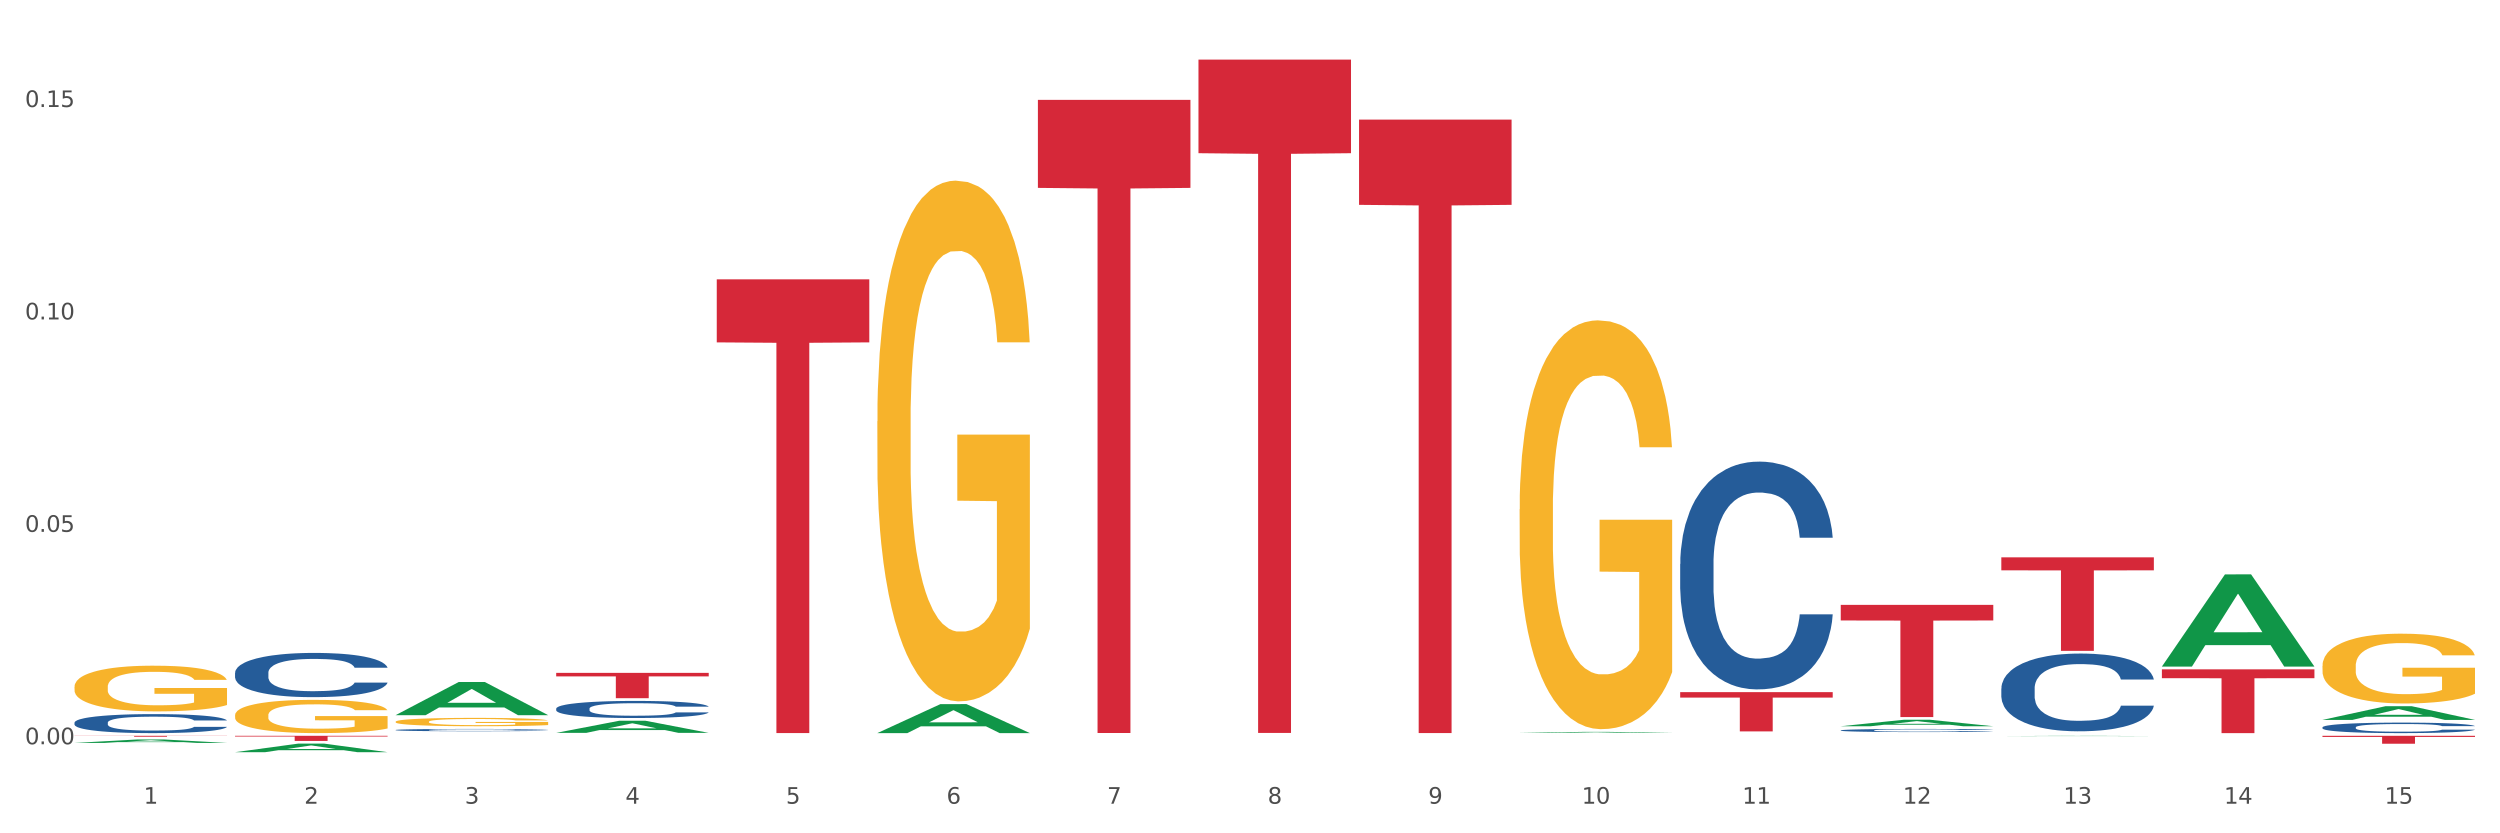 <?xml version="1.0" encoding="utf-8" standalone="no"?>
<!DOCTYPE svg PUBLIC "-//W3C//DTD SVG 1.1//EN"
  "http://www.w3.org/Graphics/SVG/1.1/DTD/svg11.dtd">
<svg xmlns:xlink="http://www.w3.org/1999/xlink" width="1080pt" height="360pt" viewBox="0 0 1080 360" xmlns="http://www.w3.org/2000/svg" version="1.1">
 <rect x="0" y="0" width="1080" height="360" fill="#333333" stroke="none"/>
 <defs>
  <style type="text/css">*{stroke-linejoin: round; stroke-linecap: butt}</style>
 </defs>
 <g id="figure_1">
  <g id="patch_1">
   <path d="M 0 360 
L 1080 360 
L 1080 0 
L 0 0 
z
" style="fill: #ffffff; stroke: #ffffff; stroke-linejoin: miter"/>
  </g>
  <g id="axes_1">
   <g id="matplotlib.axis_1">
    <g id="xtick_1">
     <g id="text_1">
      <!-- 1 -->
      <g style="fill: #4d4d4d" transform="translate(62.07 347.204) scale(0.096 -0.096)">
       <defs>
        <path id="DejaVuSans-31" d="M 794 531 
L 1825 531 
L 1825 4091 
L 703 3866 
L 703 4441 
L 1819 4666 
L 2450 4666 
L 2450 531 
L 3481 531 
L 3481 0 
L 794 0 
L 794 531 
z
" transform="scale(0.016)"/>
       </defs>
       <use xlink:href="#DejaVuSans-31"/>
      </g>
     </g>
    </g>
    <g id="xtick_2">
     <g id="text_2">
      <!-- 2 -->
      <g style="fill: #4d4d4d" transform="translate(131.436 347.204) scale(0.096 -0.096)">
       <defs>
        <path id="DejaVuSans-32" d="M 1228 531 
L 3431 531 
L 3431 0 
L 469 0 
L 469 531 
Q 828 903 1448 1529 
Q 2069 2156 2228 2338 
Q 2531 2678 2651 2914 
Q 2772 3150 2772 3378 
Q 2772 3750 2511 3984 
Q 2250 4219 1831 4219 
Q 1534 4219 1204 4116 
Q 875 4013 500 3803 
L 500 4441 
Q 881 4594 1212 4672 
Q 1544 4750 1819 4750 
Q 2544 4750 2975 4387 
Q 3406 4025 3406 3419 
Q 3406 3131 3298 2873 
Q 3191 2616 2906 2266 
Q 2828 2175 2409 1742 
Q 1991 1309 1228 531 
z
" transform="scale(0.016)"/>
       </defs>
       <use xlink:href="#DejaVuSans-32"/>
      </g>
     </g>
    </g>
    <g id="xtick_3">
     <g id="text_3">
      <!-- 3 -->
      <g style="fill: #4d4d4d" transform="translate(200.802 347.204) scale(0.096 -0.096)">
       <defs>
        <path id="DejaVuSans-33" d="M 2597 2516 
Q 3050 2419 3304 2112 
Q 3559 1806 3559 1356 
Q 3559 666 3084 287 
Q 2609 -91 1734 -91 
Q 1441 -91 1130 -33 
Q 819 25 488 141 
L 488 750 
Q 750 597 1062 519 
Q 1375 441 1716 441 
Q 2309 441 2620 675 
Q 2931 909 2931 1356 
Q 2931 1769 2642 2001 
Q 2353 2234 1838 2234 
L 1294 2234 
L 1294 2753 
L 1863 2753 
Q 2328 2753 2575 2939 
Q 2822 3125 2822 3475 
Q 2822 3834 2567 4026 
Q 2313 4219 1838 4219 
Q 1578 4219 1281 4162 
Q 984 4106 628 3988 
L 628 4550 
Q 988 4650 1302 4700 
Q 1616 4750 1894 4750 
Q 2613 4750 3031 4423 
Q 3450 4097 3450 3541 
Q 3450 3153 3228 2886 
Q 3006 2619 2597 2516 
z
" transform="scale(0.016)"/>
       </defs>
       <use xlink:href="#DejaVuSans-33"/>
      </g>
     </g>
    </g>
    <g id="xtick_4">
     <g id="text_4">
      <!-- 4 -->
      <g style="fill: #4d4d4d" transform="translate(270.169 347.204) scale(0.096 -0.096)">
       <defs>
        <path id="DejaVuSans-34" d="M 2419 4116 
L 825 1625 
L 2419 1625 
L 2419 4116 
z
M 2253 4666 
L 3047 4666 
L 3047 1625 
L 3713 1625 
L 3713 1100 
L 3047 1100 
L 3047 0 
L 2419 0 
L 2419 1100 
L 313 1100 
L 313 1709 
L 2253 4666 
z
" transform="scale(0.016)"/>
       </defs>
       <use xlink:href="#DejaVuSans-34"/>
      </g>
     </g>
    </g>
    <g id="xtick_5">
     <g id="text_5">
      <!-- 5 -->
      <g style="fill: #4d4d4d" transform="translate(339.535 347.204) scale(0.096 -0.096)">
       <defs>
        <path id="DejaVuSans-35" d="M 691 4666 
L 3169 4666 
L 3169 4134 
L 1269 4134 
L 1269 2991 
Q 1406 3038 1543 3061 
Q 1681 3084 1819 3084 
Q 2600 3084 3056 2656 
Q 3513 2228 3513 1497 
Q 3513 744 3044 326 
Q 2575 -91 1722 -91 
Q 1428 -91 1123 -41 
Q 819 9 494 109 
L 494 744 
Q 775 591 1075 516 
Q 1375 441 1709 441 
Q 2250 441 2565 725 
Q 2881 1009 2881 1497 
Q 2881 1984 2565 2268 
Q 2250 2553 1709 2553 
Q 1456 2553 1204 2497 
Q 953 2441 691 2322 
L 691 4666 
z
" transform="scale(0.016)"/>
       </defs>
       <use xlink:href="#DejaVuSans-35"/>
      </g>
     </g>
    </g>
    <g id="xtick_6">
     <g id="text_6">
      <!-- 6 -->
      <g style="fill: #4d4d4d" transform="translate(408.901 347.204) scale(0.096 -0.096)">
       <defs>
        <path id="DejaVuSans-36" d="M 2113 2584 
Q 1688 2584 1439 2293 
Q 1191 2003 1191 1497 
Q 1191 994 1439 701 
Q 1688 409 2113 409 
Q 2538 409 2786 701 
Q 3034 994 3034 1497 
Q 3034 2003 2786 2293 
Q 2538 2584 2113 2584 
z
M 3366 4563 
L 3366 3988 
Q 3128 4100 2886 4159 
Q 2644 4219 2406 4219 
Q 1781 4219 1451 3797 
Q 1122 3375 1075 2522 
Q 1259 2794 1537 2939 
Q 1816 3084 2150 3084 
Q 2853 3084 3261 2657 
Q 3669 2231 3669 1497 
Q 3669 778 3244 343 
Q 2819 -91 2113 -91 
Q 1303 -91 875 529 
Q 447 1150 447 2328 
Q 447 3434 972 4092 
Q 1497 4750 2381 4750 
Q 2619 4750 2861 4703 
Q 3103 4656 3366 4563 
z
" transform="scale(0.016)"/>
       </defs>
       <use xlink:href="#DejaVuSans-36"/>
      </g>
     </g>
    </g>
    <g id="xtick_7">
     <g id="text_7">
      <!-- 7 -->
      <g style="fill: #4d4d4d" transform="translate(478.267 347.204) scale(0.096 -0.096)">
       <defs>
        <path id="DejaVuSans-37" d="M 525 4666 
L 3525 4666 
L 3525 4397 
L 1831 0 
L 1172 0 
L 2766 4134 
L 525 4134 
L 525 4666 
z
" transform="scale(0.016)"/>
       </defs>
       <use xlink:href="#DejaVuSans-37"/>
      </g>
     </g>
    </g>
    <g id="xtick_8">
     <g id="text_8">
      <!-- 8 -->
      <g style="fill: #4d4d4d" transform="translate(547.634 347.204) scale(0.096 -0.096)">
       <defs>
        <path id="DejaVuSans-38" d="M 2034 2216 
Q 1584 2216 1326 1975 
Q 1069 1734 1069 1313 
Q 1069 891 1326 650 
Q 1584 409 2034 409 
Q 2484 409 2743 651 
Q 3003 894 3003 1313 
Q 3003 1734 2745 1975 
Q 2488 2216 2034 2216 
z
M 1403 2484 
Q 997 2584 770 2862 
Q 544 3141 544 3541 
Q 544 4100 942 4425 
Q 1341 4750 2034 4750 
Q 2731 4750 3128 4425 
Q 3525 4100 3525 3541 
Q 3525 3141 3298 2862 
Q 3072 2584 2669 2484 
Q 3125 2378 3379 2068 
Q 3634 1759 3634 1313 
Q 3634 634 3220 271 
Q 2806 -91 2034 -91 
Q 1263 -91 848 271 
Q 434 634 434 1313 
Q 434 1759 690 2068 
Q 947 2378 1403 2484 
z
M 1172 3481 
Q 1172 3119 1398 2916 
Q 1625 2713 2034 2713 
Q 2441 2713 2670 2916 
Q 2900 3119 2900 3481 
Q 2900 3844 2670 4047 
Q 2441 4250 2034 4250 
Q 1625 4250 1398 4047 
Q 1172 3844 1172 3481 
z
" transform="scale(0.016)"/>
       </defs>
       <use xlink:href="#DejaVuSans-38"/>
      </g>
     </g>
    </g>
    <g id="xtick_9">
     <g id="text_9">
      <!-- 9 -->
      <g style="fill: #4d4d4d" transform="translate(617 347.204) scale(0.096 -0.096)">
       <defs>
        <path id="DejaVuSans-39" d="M 703 97 
L 703 672 
Q 941 559 1184 500 
Q 1428 441 1663 441 
Q 2288 441 2617 861 
Q 2947 1281 2994 2138 
Q 2813 1869 2534 1725 
Q 2256 1581 1919 1581 
Q 1219 1581 811 2004 
Q 403 2428 403 3163 
Q 403 3881 828 4315 
Q 1253 4750 1959 4750 
Q 2769 4750 3195 4129 
Q 3622 3509 3622 2328 
Q 3622 1225 3098 567 
Q 2575 -91 1691 -91 
Q 1453 -91 1209 -44 
Q 966 3 703 97 
z
M 1959 2075 
Q 2384 2075 2632 2365 
Q 2881 2656 2881 3163 
Q 2881 3666 2632 3958 
Q 2384 4250 1959 4250 
Q 1534 4250 1286 3958 
Q 1038 3666 1038 3163 
Q 1038 2656 1286 2365 
Q 1534 2075 1959 2075 
z
" transform="scale(0.016)"/>
       </defs>
       <use xlink:href="#DejaVuSans-39"/>
      </g>
     </g>
    </g>
    <g id="xtick_10">
     <g id="text_10">
      <!-- 10 -->
      <g style="fill: #4d4d4d" transform="translate(683.312 347.204) scale(0.096 -0.096)">
       <defs>
        <path id="DejaVuSans-30" d="M 2034 4250 
Q 1547 4250 1301 3770 
Q 1056 3291 1056 2328 
Q 1056 1369 1301 889 
Q 1547 409 2034 409 
Q 2525 409 2770 889 
Q 3016 1369 3016 2328 
Q 3016 3291 2770 3770 
Q 2525 4250 2034 4250 
z
M 2034 4750 
Q 2819 4750 3233 4129 
Q 3647 3509 3647 2328 
Q 3647 1150 3233 529 
Q 2819 -91 2034 -91 
Q 1250 -91 836 529 
Q 422 1150 422 2328 
Q 422 3509 836 4129 
Q 1250 4750 2034 4750 
z
" transform="scale(0.016)"/>
       </defs>
       <use xlink:href="#DejaVuSans-31"/>
       <use xlink:href="#DejaVuSans-30" transform="translate(63.623 0)"/>
      </g>
     </g>
    </g>
    <g id="xtick_11">
     <g id="text_11">
      <!-- 11 -->
      <g style="fill: #4d4d4d" transform="translate(752.678 347.204) scale(0.096 -0.096)">
       <use xlink:href="#DejaVuSans-31"/>
       <use xlink:href="#DejaVuSans-31" transform="translate(63.623 0)"/>
      </g>
     </g>
    </g>
    <g id="xtick_12">
     <g id="text_12">
      <!-- 12 -->
      <g style="fill: #4d4d4d" transform="translate(822.044 347.204) scale(0.096 -0.096)">
       <use xlink:href="#DejaVuSans-31"/>
       <use xlink:href="#DejaVuSans-32" transform="translate(63.623 0)"/>
      </g>
     </g>
    </g>
    <g id="xtick_13">
     <g id="text_13">
      <!-- 13 -->
      <g style="fill: #4d4d4d" transform="translate(891.411 347.204) scale(0.096 -0.096)">
       <use xlink:href="#DejaVuSans-31"/>
       <use xlink:href="#DejaVuSans-33" transform="translate(63.623 0)"/>
      </g>
     </g>
    </g>
    <g id="xtick_14">
     <g id="text_14">
      <!-- 14 -->
      <g style="fill: #4d4d4d" transform="translate(960.777 347.204) scale(0.096 -0.096)">
       <use xlink:href="#DejaVuSans-31"/>
       <use xlink:href="#DejaVuSans-34" transform="translate(63.623 0)"/>
      </g>
     </g>
    </g>
    <g id="xtick_15">
     <g id="text_15">
      <!-- 15 -->
      <g style="fill: #4d4d4d" transform="translate(1030.143 347.204) scale(0.096 -0.096)">
       <use xlink:href="#DejaVuSans-31"/>
       <use xlink:href="#DejaVuSans-35" transform="translate(63.623 0)"/>
      </g>
     </g>
    </g>
    <g id="xtick_16"/>
    <g id="xtick_17"/>
    <g id="xtick_18"/>
    <g id="xtick_19"/>
    <g id="xtick_20"/>
    <g id="xtick_21"/>
    <g id="xtick_22"/>
    <g id="xtick_23"/>
    <g id="xtick_24"/>
    <g id="xtick_25"/>
    <g id="xtick_26"/>
    <g id="xtick_27"/>
    <g id="xtick_28"/>
    <g id="xtick_29"/>
   </g>
   <g id="matplotlib.axis_2">
    <g id="ytick_1">
     <g id="text_16">
      <!-- 0.00 -->
      <g style="fill: #4d4d4d" transform="translate(10.8 321.521) scale(0.096 -0.096)">
       <defs>
        <path id="DejaVuSans-2e" d="M 684 794 
L 1344 794 
L 1344 0 
L 684 0 
L 684 794 
z
" transform="scale(0.016)"/>
       </defs>
       <use xlink:href="#DejaVuSans-30"/>
       <use xlink:href="#DejaVuSans-2e" transform="translate(63.623 0)"/>
       <use xlink:href="#DejaVuSans-30" transform="translate(95.41 0)"/>
       <use xlink:href="#DejaVuSans-30" transform="translate(159.033 0)"/>
      </g>
     </g>
    </g>
    <g id="ytick_2">
     <g id="text_17">
      <!-- 0.05 -->
      <g style="fill: #4d4d4d" transform="translate(10.8 229.759) scale(0.096 -0.096)">
       <use xlink:href="#DejaVuSans-30"/>
       <use xlink:href="#DejaVuSans-2e" transform="translate(63.623 0)"/>
       <use xlink:href="#DejaVuSans-30" transform="translate(95.41 0)"/>
       <use xlink:href="#DejaVuSans-35" transform="translate(159.033 0)"/>
      </g>
     </g>
    </g>
    <g id="ytick_3">
     <g id="text_18">
      <!-- 0.10 -->
      <g style="fill: #4d4d4d" transform="translate(10.8 137.996) scale(0.096 -0.096)">
       <use xlink:href="#DejaVuSans-30"/>
       <use xlink:href="#DejaVuSans-2e" transform="translate(63.623 0)"/>
       <use xlink:href="#DejaVuSans-31" transform="translate(95.41 0)"/>
       <use xlink:href="#DejaVuSans-30" transform="translate(159.033 0)"/>
      </g>
     </g>
    </g>
    <g id="ytick_4">
     <g id="text_19">
      <!-- 0.15 -->
      <g style="fill: #4d4d4d" transform="translate(10.8 46.234) scale(0.096 -0.096)">
       <use xlink:href="#DejaVuSans-30"/>
       <use xlink:href="#DejaVuSans-2e" transform="translate(63.623 0)"/>
       <use xlink:href="#DejaVuSans-31" transform="translate(95.41 0)"/>
       <use xlink:href="#DejaVuSans-35" transform="translate(159.033 0)"/>
      </g>
     </g>
    </g>
    <g id="ytick_5"/>
    <g id="ytick_6"/>
    <g id="ytick_7"/>
   </g>
   <g id="PolyCollection_1">
    <path d="M 32.175 320.938 
L 32.243 320.937 
L 59.417 319.443 
L 70.695 319.442 
L 98.073 320.941 
L 85.029 320.941 
L 79.119 320.592 
L 51.061 320.592 
L 50.857 320.597 
L 45.151 320.941 
L 32.175 320.941 
L 32.175 320.938 
L 54.594 320.383 
L 75.586 320.382 
L 65.192 319.761 
L 65.056 319.758 
L 64.92 319.763 
L 54.526 320.382 
L 54.594 320.383 
L 32.175 320.938 
z
" clip-path="url(#p6074cb0376)" style="fill: #109648"/>
    <path d="M 101.541 324.943 
L 101.609 324.939 
L 128.784 321.248 
L 140.061 321.245 
L 167.439 324.95 
L 154.395 324.95 
L 148.485 324.087 
L 120.427 324.087 
L 120.224 324.101 
L 114.517 324.95 
L 101.541 324.95 
L 101.541 324.943 
L 123.96 323.572 
L 144.952 323.568 
L 134.558 322.034 
L 134.422 322.027 
L 134.286 322.038 
L 123.892 323.568 
L 123.96 323.572 
L 101.541 324.943 
z
" clip-path="url(#p6074cb0376)" style="fill: #109648"/>
    <path d="M 379.006 316.682 
L 379.074 316.67 
L 406.248 304.18 
L 417.526 304.169 
L 444.904 316.705 
L 431.86 316.705 
L 425.95 313.786 
L 397.892 313.786 
L 397.689 313.833 
L 391.982 316.705 
L 379.006 316.705 
L 379.006 316.682 
L 401.425 312.044 
L 422.417 312.032 
L 412.023 306.841 
L 411.887 306.817 
L 411.751 306.853 
L 401.357 312.032 
L 401.425 312.044 
L 379.006 316.682 
z
" clip-path="url(#p6074cb0376)" style="fill: #109648"/>
    <path d="M 656.471 316.644 
L 656.539 316.644 
L 683.713 316.175 
L 694.991 316.174 
L 722.369 316.645 
L 709.325 316.645 
L 703.415 316.536 
L 675.357 316.536 
L 675.153 316.537 
L 669.447 316.645 
L 656.471 316.645 
L 656.471 316.644 
L 678.89 316.47 
L 699.882 316.47 
L 689.488 316.275 
L 689.352 316.274 
L 689.216 316.275 
L 678.822 316.47 
L 678.89 316.47 
L 656.471 316.644 
z
" clip-path="url(#p6074cb0376)" style="fill: #109648"/>
    <path d="M 795.203 313.73 
L 795.271 313.728 
L 822.446 310.934 
L 833.723 310.931 
L 861.101 313.736 
L 848.058 313.736 
L 842.147 313.083 
L 814.09 313.083 
L 813.886 313.093 
L 808.179 313.736 
L 795.203 313.736 
L 795.203 313.73 
L 817.622 312.693 
L 838.615 312.69 
L 828.22 311.529 
L 828.084 311.524 
L 827.949 311.531 
L 817.554 312.69 
L 817.622 312.693 
L 795.203 313.73 
z
" clip-path="url(#p6074cb0376)" style="fill: #109648"/>
    <path d="M 864.57 318.008 
L 864.638 318.008 
L 891.812 317.874 
L 903.089 317.874 
L 930.468 318.008 
L 917.424 318.008 
L 911.513 317.977 
L 883.456 317.977 
L 883.252 317.977 
L 877.545 318.008 
L 864.57 318.008 
L 864.57 318.008 
L 886.989 317.958 
L 907.981 317.958 
L 897.587 317.903 
L 897.451 317.902 
L 897.315 317.903 
L 886.921 317.958 
L 886.989 317.958 
L 864.57 318.008 
z
" clip-path="url(#p6074cb0376)" style="fill: #109648"/>
    <path d="M 933.936 287.903 
L 934.004 287.865 
L 961.178 248.141 
L 972.456 248.104 
L 999.834 287.978 
L 986.79 287.978 
L 980.88 278.692 
L 952.822 278.692 
L 952.618 278.842 
L 946.912 287.978 
L 933.936 287.978 
L 933.936 287.903 
L 956.355 273.151 
L 977.347 273.114 
L 966.953 256.603 
L 966.817 256.528 
L 966.681 256.64 
L 956.287 273.114 
L 956.355 273.151 
L 933.936 287.903 
z
" clip-path="url(#p6074cb0376)" style="fill: #109648"/>
    <path d="M 1003.302 310.987 
L 1003.37 310.982 
L 1030.544 305.078 
L 1041.822 305.072 
L 1069.2 310.998 
L 1056.156 310.998 
L 1050.246 309.618 
L 1022.188 309.618 
L 1021.984 309.641 
L 1016.278 310.998 
L 1003.302 310.998 
L 1003.302 310.987 
L 1025.721 308.795 
L 1046.713 308.789 
L 1036.319 306.335 
L 1036.183 306.324 
L 1036.047 306.341 
L 1025.653 308.789 
L 1025.721 308.795 
L 1003.302 310.987 
z
" clip-path="url(#p6074cb0376)" style="fill: #109648"/>
    <path d="M 240.274 316.596 
L 240.342 316.591 
L 267.516 311.36 
L 278.793 311.355 
L 306.172 316.606 
L 293.128 316.606 
L 287.217 315.383 
L 259.16 315.383 
L 258.956 315.403 
L 253.249 316.606 
L 240.274 316.606 
L 240.274 316.596 
L 262.693 314.654 
L 283.685 314.649 
L 273.291 312.475 
L 273.155 312.465 
L 273.019 312.479 
L 262.625 314.649 
L 262.693 314.654 
L 240.274 316.596 
z
" clip-path="url(#p6074cb0376)" style="fill: #109648"/>
    <path d="M 170.907 308.927 
L 170.975 308.913 
L 198.15 294.63 
L 209.427 294.617 
L 236.805 308.954 
L 223.762 308.954 
L 217.851 305.615 
L 189.794 305.615 
L 189.59 305.669 
L 183.883 308.954 
L 170.907 308.954 
L 170.907 308.927 
L 193.326 303.623 
L 214.319 303.609 
L 203.924 297.673 
L 203.788 297.646 
L 203.653 297.686 
L 193.258 303.609 
L 193.326 303.623 
L 170.907 308.927 
z
" clip-path="url(#p6074cb0376)" style="fill: #109648"/>
    <path d="M 933.936 289.146 
L 999.834 289.146 
L 999.834 292.976 
L 973.912 293.002 
L 973.912 316.705 
L 959.702 316.705 
L 959.702 293.002 
L 933.936 292.976 
L 933.936 289.172 
L 933.936 289.146 
z
" clip-path="url(#p6074cb0376)" style="fill: #d62839"/>
    <path d="M 1003.302 317.874 
L 1069.2 317.874 
L 1069.2 318.35 
L 1043.278 318.353 
L 1043.278 321.299 
L 1029.068 321.299 
L 1029.068 318.353 
L 1003.302 318.35 
L 1003.302 317.877 
L 1003.302 317.874 
z
" clip-path="url(#p6074cb0376)" style="fill: #d62839"/>
    <path d="M 309.64 120.662 
L 375.538 120.662 
L 375.538 147.904 
L 349.616 148.088 
L 349.616 316.691 
L 335.406 316.691 
L 335.406 148.088 
L 309.64 147.904 
L 309.64 120.846 
L 309.64 120.662 
z
" clip-path="url(#p6074cb0376)" style="fill: #d62839"/>
    <path d="M 240.274 290.676 
L 306.172 290.676 
L 306.172 292.198 
L 280.25 292.208 
L 280.25 301.629 
L 266.039 301.629 
L 266.039 292.208 
L 240.274 292.198 
L 240.274 290.686 
L 240.274 290.676 
z
" clip-path="url(#p6074cb0376)" style="fill: #d62839"/>
    <path d="M 101.541 317.874 
L 167.439 317.874 
L 167.439 318.18 
L 141.517 318.182 
L 141.517 320.076 
L 127.307 320.076 
L 127.307 318.182 
L 101.541 318.18 
L 101.541 317.876 
L 101.541 317.874 
z
" clip-path="url(#p6074cb0376)" style="fill: #d62839"/>
    <path d="M 32.175 317.874 
L 98.073 317.874 
L 98.073 317.929 
L 72.151 317.93 
L 72.151 318.273 
L 57.941 318.273 
L 57.941 317.93 
L 32.175 317.929 
L 32.175 317.874 
L 32.175 317.874 
z
" clip-path="url(#p6074cb0376)" style="fill: #d62839"/>
    <path d="M 32.175 296.701 
L 32.253 296.683 
L 32.253 296.033 
L 32.408 295.474 
L 33.186 294.122 
L 34.353 293.003 
L 35.209 292.408 
L 36.065 291.921 
L 37.076 291.434 
L 38.321 290.929 
L 40.578 290.19 
L 41.978 289.811 
L 43.69 289.414 
L 46.802 288.837 
L 49.058 288.513 
L 51.392 288.242 
L 55.204 287.918 
L 57.694 287.773 
L 60.339 287.665 
L 63.529 287.593 
L 65.941 287.575 
L 71.231 287.629 
L 75.744 287.791 
L 77.922 287.918 
L 80.723 288.134 
L 82.201 288.278 
L 84.613 288.567 
L 87.103 288.946 
L 88.815 289.27 
L 91.382 289.883 
L 93.327 290.497 
L 95.116 291.254 
L 96.05 291.777 
L 96.75 292.264 
L 97.373 292.823 
L 97.995 293.707 
L 83.991 293.707 
L 83.446 293.076 
L 82.59 292.48 
L 81.346 291.903 
L 80.256 291.543 
L 78.389 291.092 
L 76.677 290.803 
L 74.888 290.587 
L 72.71 290.406 
L 70.998 290.316 
L 68.586 290.244 
L 63.84 290.262 
L 60.65 290.406 
L 58.472 290.587 
L 57.071 290.749 
L 55.827 290.929 
L 54.426 291.182 
L 52.792 291.561 
L 51.625 291.903 
L 50.458 292.336 
L 49.525 292.769 
L 48.669 293.274 
L 47.969 293.815 
L 47.424 294.374 
L 46.957 295.059 
L 46.568 296.196 
L 46.568 298.666 
L 46.724 299.225 
L 47.113 299.965 
L 47.58 300.524 
L 48.358 301.191 
L 49.058 301.642 
L 50.381 302.291 
L 51.859 302.832 
L 53.026 303.175 
L 54.193 303.464 
L 56.216 303.86 
L 58.472 304.185 
L 60.417 304.383 
L 63.062 304.564 
L 64.852 304.636 
L 66.408 304.672 
L 70.22 304.672 
L 72.943 304.618 
L 75.977 304.492 
L 78.311 304.329 
L 80.256 304.131 
L 82.435 303.806 
L 83.835 303.5 
L 83.835 299.73 
L 66.719 299.712 
L 66.719 297.206 
L 98.073 297.206 
L 98.073 304.564 
L 96.75 304.943 
L 95.272 305.285 
L 93.716 305.592 
L 91.382 305.971 
L 88.581 306.331 
L 86.091 306.584 
L 83.446 306.8 
L 80.334 306.999 
L 76.288 307.179 
L 73.799 307.251 
L 70.687 307.305 
L 67.03 307.323 
L 63.84 307.287 
L 60.728 307.197 
L 57.461 307.035 
L 54.271 306.8 
L 51.859 306.566 
L 49.447 306.277 
L 46.879 305.898 
L 44.857 305.538 
L 43.301 305.213 
L 41.589 304.798 
L 39.722 304.257 
L 38.321 303.77 
L 37.076 303.265 
L 35.754 302.616 
L 34.82 302.057 
L 33.887 301.354 
L 33.342 300.831 
L 32.72 300.019 
L 32.253 298.883 
L 32.175 296.701 
z
" clip-path="url(#p6074cb0376)" style="fill: #f7b32b"/>
    <path d="M 101.541 308.978 
L 101.619 308.964 
L 101.619 308.492 
L 101.775 308.085 
L 102.553 307.101 
L 103.72 306.288 
L 104.575 305.855 
L 105.431 305.501 
L 106.443 305.146 
L 107.688 304.779 
L 109.944 304.241 
L 111.344 303.966 
L 113.056 303.677 
L 116.168 303.257 
L 118.424 303.021 
L 120.758 302.824 
L 124.57 302.588 
L 127.06 302.483 
L 129.705 302.404 
L 132.895 302.352 
L 135.307 302.339 
L 140.598 302.378 
L 145.11 302.496 
L 147.289 302.588 
L 150.089 302.745 
L 151.568 302.85 
L 153.979 303.06 
L 156.469 303.336 
L 158.181 303.572 
L 160.748 304.018 
L 162.693 304.464 
L 164.483 305.015 
L 165.416 305.396 
L 166.117 305.75 
L 166.739 306.157 
L 167.361 306.8 
L 153.357 306.8 
L 152.812 306.34 
L 151.957 305.907 
L 150.712 305.488 
L 149.623 305.225 
L 147.755 304.897 
L 146.044 304.687 
L 144.254 304.53 
L 142.076 304.399 
L 140.364 304.333 
L 137.952 304.28 
L 133.206 304.294 
L 130.017 304.399 
L 127.838 304.53 
L 126.438 304.648 
L 125.193 304.779 
L 123.792 304.963 
L 122.159 305.238 
L 120.992 305.488 
L 119.825 305.802 
L 118.891 306.117 
L 118.035 306.485 
L 117.335 306.878 
L 116.79 307.285 
L 116.324 307.784 
L 115.935 308.61 
L 115.935 310.408 
L 116.09 310.814 
L 116.479 311.352 
L 116.946 311.759 
L 117.724 312.245 
L 118.424 312.573 
L 119.747 313.045 
L 121.225 313.438 
L 122.392 313.688 
L 123.559 313.898 
L 125.582 314.186 
L 127.838 314.423 
L 129.783 314.567 
L 132.428 314.698 
L 134.218 314.751 
L 135.774 314.777 
L 139.586 314.777 
L 142.309 314.737 
L 145.343 314.646 
L 147.678 314.527 
L 149.623 314.383 
L 151.801 314.147 
L 153.201 313.924 
L 153.201 311.182 
L 136.085 311.169 
L 136.085 309.345 
L 167.439 309.345 
L 167.439 314.698 
L 166.117 314.974 
L 164.638 315.223 
L 163.082 315.446 
L 160.748 315.721 
L 157.947 315.984 
L 155.458 316.168 
L 152.812 316.325 
L 149.7 316.469 
L 145.655 316.601 
L 143.165 316.653 
L 140.053 316.692 
L 136.396 316.705 
L 133.206 316.679 
L 130.094 316.614 
L 126.827 316.496 
L 123.637 316.325 
L 121.225 316.154 
L 118.813 315.944 
L 116.246 315.669 
L 114.223 315.407 
L 112.667 315.17 
L 110.955 314.869 
L 109.088 314.475 
L 107.688 314.121 
L 106.443 313.753 
L 105.12 313.281 
L 104.186 312.874 
L 103.253 312.363 
L 102.708 311.982 
L 102.086 311.392 
L 101.619 310.565 
L 101.541 308.978 
z
" clip-path="url(#p6074cb0376)" style="fill: #f7b32b"/>
    <path d="M 170.907 311.791 
L 170.985 311.788 
L 170.985 311.669 
L 171.141 311.567 
L 171.919 311.32 
L 173.086 311.115 
L 173.942 311.006 
L 174.798 310.917 
L 175.809 310.828 
L 177.054 310.736 
L 179.31 310.6 
L 180.71 310.531 
L 182.422 310.458 
L 185.534 310.353 
L 187.79 310.294 
L 190.124 310.244 
L 193.937 310.185 
L 196.426 310.158 
L 199.072 310.138 
L 202.261 310.125 
L 204.673 310.122 
L 209.964 310.132 
L 214.476 310.162 
L 216.655 310.185 
L 219.456 310.224 
L 220.934 310.251 
L 223.346 310.303 
L 225.835 310.373 
L 227.547 310.432 
L 230.114 310.544 
L 232.059 310.656 
L 233.849 310.795 
L 234.783 310.891 
L 235.483 310.98 
L 236.105 311.082 
L 236.728 311.244 
L 222.723 311.244 
L 222.179 311.128 
L 221.323 311.019 
L 220.078 310.914 
L 218.989 310.848 
L 217.122 310.765 
L 215.41 310.713 
L 213.62 310.673 
L 211.442 310.64 
L 209.73 310.623 
L 207.319 310.61 
L 202.573 310.614 
L 199.383 310.64 
L 197.204 310.673 
L 195.804 310.703 
L 194.559 310.736 
L 193.159 310.782 
L 191.525 310.851 
L 190.358 310.914 
L 189.191 310.993 
L 188.257 311.072 
L 187.401 311.165 
L 186.701 311.264 
L 186.157 311.366 
L 185.69 311.491 
L 185.301 311.699 
L 185.301 312.151 
L 185.456 312.253 
L 185.845 312.389 
L 186.312 312.491 
L 187.09 312.613 
L 187.79 312.695 
L 189.113 312.814 
L 190.591 312.913 
L 191.758 312.976 
L 192.925 313.029 
L 194.948 313.101 
L 197.204 313.161 
L 199.149 313.197 
L 201.795 313.23 
L 203.584 313.243 
L 205.14 313.25 
L 208.952 313.25 
L 211.675 313.24 
L 214.71 313.217 
L 217.044 313.187 
L 218.989 313.151 
L 221.167 313.091 
L 222.568 313.035 
L 222.568 312.346 
L 205.451 312.342 
L 205.451 311.884 
L 236.805 311.884 
L 236.805 313.23 
L 235.483 313.299 
L 234.004 313.362 
L 232.448 313.418 
L 230.114 313.487 
L 227.314 313.553 
L 224.824 313.6 
L 222.179 313.639 
L 219.067 313.675 
L 215.021 313.708 
L 212.531 313.722 
L 209.419 313.731 
L 205.763 313.735 
L 202.573 313.728 
L 199.461 313.712 
L 196.193 313.682 
L 193.003 313.639 
L 190.591 313.596 
L 188.179 313.543 
L 185.612 313.474 
L 183.589 313.408 
L 182.033 313.349 
L 180.321 313.273 
L 178.454 313.174 
L 177.054 313.085 
L 175.809 312.992 
L 174.486 312.874 
L 173.553 312.771 
L 172.619 312.643 
L 172.074 312.547 
L 171.452 312.399 
L 170.985 312.191 
L 170.907 311.791 
z
" clip-path="url(#p6074cb0376)" style="fill: #f7b32b"/>
    <path d="M 379.006 181.989 
L 379.084 181.783 
L 379.084 174.387 
L 379.24 168.018 
L 380.018 152.609 
L 381.185 139.871 
L 382.04 133.091 
L 382.896 127.544 
L 383.908 121.996 
L 385.152 116.244 
L 387.409 107.82 
L 388.809 103.506 
L 390.521 98.986 
L 393.633 92.411 
L 395.889 88.713 
L 398.223 85.631 
L 402.035 81.933 
L 404.525 80.289 
L 407.17 79.057 
L 410.36 78.235 
L 412.772 78.029 
L 418.062 78.646 
L 422.575 80.495 
L 424.753 81.933 
L 427.554 84.399 
L 429.032 86.042 
L 431.444 89.329 
L 433.934 93.644 
L 435.646 97.342 
L 438.213 104.327 
L 440.158 111.313 
L 441.948 119.942 
L 442.881 125.9 
L 443.581 131.447 
L 444.204 137.816 
L 444.826 147.883 
L 430.822 147.883 
L 430.277 140.693 
L 429.422 133.913 
L 428.177 127.338 
L 427.087 123.229 
L 425.22 118.093 
L 423.509 114.806 
L 421.719 112.34 
L 419.541 110.286 
L 417.829 109.258 
L 415.417 108.436 
L 410.671 108.642 
L 407.481 110.286 
L 405.303 112.34 
L 403.903 114.189 
L 402.658 116.244 
L 401.257 119.12 
L 399.624 123.435 
L 398.456 127.338 
L 397.289 132.269 
L 396.356 137.2 
L 395.5 142.953 
L 394.8 149.116 
L 394.255 155.485 
L 393.788 163.292 
L 393.399 176.236 
L 393.399 204.383 
L 393.555 210.752 
L 393.944 219.175 
L 394.411 225.544 
L 395.189 233.146 
L 395.889 238.283 
L 397.212 245.679 
L 398.69 251.842 
L 399.857 255.746 
L 401.024 259.033 
L 403.047 263.553 
L 405.303 267.251 
L 407.248 269.511 
L 409.893 271.566 
L 411.683 272.388 
L 413.239 272.799 
L 417.051 272.799 
L 419.774 272.182 
L 422.808 270.744 
L 425.142 268.895 
L 427.087 266.635 
L 429.266 262.937 
L 430.666 259.444 
L 430.666 216.505 
L 413.55 216.299 
L 413.55 187.741 
L 444.904 187.741 
L 444.904 271.566 
L 443.581 275.88 
L 442.103 279.784 
L 440.547 283.277 
L 438.213 287.591 
L 435.412 291.7 
L 432.923 294.577 
L 430.277 297.042 
L 427.165 299.302 
L 423.12 301.356 
L 420.63 302.178 
L 417.518 302.795 
L 413.861 303 
L 410.671 302.589 
L 407.559 301.562 
L 404.292 299.713 
L 401.102 297.042 
L 398.69 294.371 
L 396.278 291.084 
L 393.711 286.769 
L 391.688 282.66 
L 390.132 278.962 
L 388.42 274.237 
L 386.553 268.073 
L 385.152 262.526 
L 383.908 256.773 
L 382.585 249.377 
L 381.651 243.008 
L 380.718 234.995 
L 380.173 229.037 
L 379.551 219.792 
L 379.084 206.848 
L 379.006 181.989 
z
" clip-path="url(#p6074cb0376)" style="fill: #f7b32b"/>
    <path d="M 448.372 43.156 
L 514.27 43.156 
L 514.27 81.165 
L 488.348 81.422 
L 488.348 316.666 
L 474.138 316.666 
L 474.138 81.422 
L 448.372 81.165 
L 448.372 43.413 
L 448.372 43.156 
z
" clip-path="url(#p6074cb0376)" style="fill: #d62839"/>
    <path d="M 517.739 25.759 
L 583.636 25.759 
L 583.636 66.181 
L 557.715 66.455 
L 557.715 316.633 
L 543.504 316.633 
L 543.504 66.455 
L 517.739 66.181 
L 517.739 26.033 
L 517.739 25.759 
z
" clip-path="url(#p6074cb0376)" style="fill: #d62839"/>
    <path d="M 587.105 51.668 
L 653.003 51.668 
L 653.003 88.496 
L 627.081 88.744 
L 627.081 316.678 
L 612.871 316.678 
L 612.871 88.744 
L 587.105 88.496 
L 587.105 51.917 
L 587.105 51.668 
z
" clip-path="url(#p6074cb0376)" style="fill: #d62839"/>
    <path d="M 725.837 298.992 
L 791.735 298.992 
L 791.735 301.352 
L 765.813 301.368 
L 765.813 315.977 
L 751.603 315.977 
L 751.603 301.368 
L 725.837 301.352 
L 725.837 299.008 
L 725.837 298.992 
z
" clip-path="url(#p6074cb0376)" style="fill: #d62839"/>
    <path d="M 795.203 261.312 
L 861.101 261.312 
L 861.101 268.045 
L 835.179 268.09 
L 835.179 309.763 
L 820.969 309.763 
L 820.969 268.09 
L 795.203 268.045 
L 795.203 261.357 
L 795.203 261.312 
z
" clip-path="url(#p6074cb0376)" style="fill: #d62839"/>
    <path d="M 864.57 240.768 
L 930.468 240.768 
L 930.468 246.381 
L 904.546 246.419 
L 904.546 281.163 
L 890.335 281.163 
L 890.335 246.419 
L 864.57 246.381 
L 864.57 240.806 
L 864.57 240.768 
z
" clip-path="url(#p6074cb0376)" style="fill: #d62839"/>
    <path d="M 170.907 315.351 
L 170.985 315.351 
L 170.985 315.325 
L 171.219 315.29 
L 172.076 315.227 
L 173.166 315.178 
L 175.036 315.122 
L 176.048 315.098 
L 177.373 315.072 
L 180.099 315.029 
L 183.215 314.993 
L 185.396 314.972 
L 187.031 314.96 
L 190.692 314.937 
L 192.796 314.927 
L 194.977 314.919 
L 196.846 314.913 
L 199.962 314.907 
L 202.454 314.904 
L 205.336 314.903 
L 207.751 314.904 
L 210.945 314.908 
L 215.618 314.919 
L 217.41 314.925 
L 219.825 314.936 
L 222.317 314.951 
L 224.342 314.965 
L 226.679 314.986 
L 229.094 315.013 
L 231.431 315.048 
L 233.066 315.08 
L 234.391 315.114 
L 235.559 315.155 
L 236.416 315.199 
L 236.805 315.237 
L 222.551 315.237 
L 222.161 315.203 
L 221.382 315.167 
L 220.604 315.142 
L 219.747 315.122 
L 218.422 315.099 
L 217.254 315.085 
L 215.307 315.067 
L 213.515 315.056 
L 212.035 315.05 
L 210.244 315.044 
L 206.427 315.039 
L 203.701 315.039 
L 201.987 315.041 
L 199.884 315.045 
L 198.092 315.052 
L 195.989 315.063 
L 194.353 315.075 
L 192.718 315.09 
L 191.783 315.101 
L 190.381 315.121 
L 189.446 315.137 
L 188.2 315.166 
L 187.499 315.186 
L 186.252 315.238 
L 185.707 315.276 
L 185.474 315.302 
L 185.318 315.331 
L 185.318 315.474 
L 185.785 315.537 
L 186.175 315.565 
L 186.798 315.596 
L 187.966 315.636 
L 189.68 315.675 
L 191.471 315.703 
L 192.951 315.72 
L 194.353 315.733 
L 195.755 315.743 
L 197.469 315.752 
L 198.871 315.758 
L 200.974 315.763 
L 203.467 315.766 
L 205.414 315.766 
L 209.387 315.761 
L 211.178 315.757 
L 212.892 315.75 
L 214.761 315.74 
L 216.241 315.729 
L 217.098 315.721 
L 218.5 315.704 
L 219.591 315.686 
L 220.526 315.665 
L 221.149 315.647 
L 221.85 315.619 
L 222.395 315.588 
L 222.551 315.572 
L 236.805 315.572 
L 236.494 315.605 
L 235.949 315.637 
L 234.858 315.679 
L 234.001 315.704 
L 232.677 315.734 
L 231.275 315.76 
L 229.328 315.788 
L 227.536 315.809 
L 225.667 315.827 
L 223.641 315.843 
L 219.98 315.866 
L 218.656 315.872 
L 215.852 315.883 
L 213.671 315.89 
L 210.477 315.896 
L 207.206 315.9 
L 203.779 315.901 
L 200.741 315.899 
L 197.391 315.893 
L 195.288 315.888 
L 192.951 315.88 
L 190.225 315.867 
L 187.655 315.852 
L 185.24 315.833 
L 182.981 315.812 
L 180.878 315.789 
L 178.152 315.75 
L 176.126 315.711 
L 174.646 315.676 
L 173.634 315.646 
L 172.621 315.607 
L 172.076 315.581 
L 171.219 315.517 
L 170.907 315.458 
L 170.907 315.351 
z
" clip-path="url(#p6074cb0376)" style="fill: #255c99"/>
    <path d="M 240.274 306.117 
L 240.352 306.111 
L 240.352 305.922 
L 240.585 305.665 
L 241.442 305.193 
L 242.533 304.835 
L 244.402 304.417 
L 245.415 304.241 
L 246.739 304.046 
L 249.465 303.728 
L 252.581 303.458 
L 254.762 303.31 
L 256.398 303.215 
L 260.059 303.047 
L 262.162 302.973 
L 264.343 302.912 
L 266.212 302.871 
L 269.328 302.824 
L 271.821 302.804 
L 274.703 302.797 
L 277.117 302.804 
L 280.311 302.831 
L 284.985 302.912 
L 286.776 302.959 
L 289.191 303.04 
L 291.683 303.148 
L 293.709 303.256 
L 296.045 303.411 
L 298.46 303.614 
L 300.797 303.87 
L 302.433 304.106 
L 303.757 304.356 
L 304.925 304.66 
L 305.782 304.99 
L 306.172 305.267 
L 291.917 305.267 
L 291.528 305.017 
L 290.749 304.747 
L 289.97 304.565 
L 289.113 304.417 
L 287.789 304.248 
L 286.62 304.14 
L 284.673 304.012 
L 282.881 303.931 
L 281.401 303.884 
L 279.61 303.843 
L 275.793 303.803 
L 273.067 303.803 
L 271.353 303.816 
L 269.25 303.85 
L 267.458 303.897 
L 265.355 303.978 
L 263.72 304.066 
L 262.084 304.181 
L 261.149 304.262 
L 259.747 304.41 
L 258.812 304.531 
L 257.566 304.741 
L 256.865 304.889 
L 255.619 305.274 
L 255.073 305.557 
L 254.84 305.753 
L 254.684 305.969 
L 254.684 307.022 
L 255.151 307.494 
L 255.541 307.697 
L 256.164 307.926 
L 257.332 308.223 
L 259.046 308.513 
L 260.838 308.722 
L 262.318 308.851 
L 263.72 308.945 
L 265.122 309.019 
L 266.835 309.087 
L 268.237 309.127 
L 270.341 309.168 
L 272.833 309.188 
L 274.78 309.188 
L 278.753 309.154 
L 280.545 309.121 
L 282.258 309.073 
L 284.128 308.999 
L 285.608 308.918 
L 286.465 308.857 
L 287.867 308.729 
L 288.957 308.594 
L 289.892 308.439 
L 290.515 308.304 
L 291.216 308.102 
L 291.761 307.872 
L 291.917 307.751 
L 306.172 307.751 
L 305.86 307.994 
L 305.315 308.23 
L 304.224 308.547 
L 303.367 308.729 
L 302.043 308.952 
L 300.641 309.141 
L 298.694 309.35 
L 296.902 309.505 
L 295.033 309.64 
L 293.008 309.762 
L 289.347 309.93 
L 288.022 309.978 
L 285.218 310.059 
L 283.037 310.106 
L 279.844 310.153 
L 276.572 310.18 
L 273.145 310.187 
L 270.107 310.173 
L 266.757 310.133 
L 264.654 310.092 
L 262.318 310.032 
L 259.591 309.937 
L 257.021 309.823 
L 254.606 309.688 
L 252.347 309.532 
L 250.244 309.357 
L 247.518 309.067 
L 245.493 308.783 
L 244.013 308.52 
L 243 308.297 
L 241.987 308.014 
L 241.442 307.818 
L 240.585 307.346 
L 240.274 306.907 
L 240.274 306.117 
z
" clip-path="url(#p6074cb0376)" style="fill: #255c99"/>
    <path d="M 725.837 243.63 
L 725.915 243.54 
L 725.915 241.024 
L 726.149 237.609 
L 727.006 231.318 
L 728.096 226.555 
L 729.966 220.982 
L 730.978 218.646 
L 732.302 216.039 
L 735.029 211.815 
L 738.144 208.221 
L 740.325 206.243 
L 741.961 204.985 
L 745.622 202.738 
L 747.725 201.75 
L 749.906 200.941 
L 751.776 200.402 
L 754.891 199.772 
L 757.384 199.503 
L 760.266 199.413 
L 762.681 199.503 
L 765.874 199.862 
L 770.548 200.941 
L 772.34 201.57 
L 774.754 202.648 
L 777.247 204.086 
L 779.272 205.524 
L 781.609 207.591 
L 784.024 210.288 
L 786.36 213.703 
L 787.996 216.848 
L 789.32 220.174 
L 790.489 224.218 
L 791.346 228.622 
L 791.735 232.306 
L 777.481 232.306 
L 777.091 228.981 
L 776.312 225.386 
L 775.533 222.96 
L 774.676 220.982 
L 773.352 218.736 
L 772.184 217.298 
L 770.237 215.59 
L 768.445 214.512 
L 766.965 213.882 
L 765.173 213.343 
L 761.357 212.804 
L 758.63 212.804 
L 756.917 212.984 
L 754.814 213.433 
L 753.022 214.062 
L 750.919 215.141 
L 749.283 216.309 
L 747.647 217.837 
L 746.713 218.915 
L 745.311 220.893 
L 744.376 222.51 
L 743.13 225.296 
L 742.429 227.273 
L 741.182 232.396 
L 740.637 236.171 
L 740.403 238.777 
L 740.248 241.653 
L 740.248 255.673 
L 740.715 261.964 
L 741.104 264.66 
L 741.727 267.716 
L 742.896 271.671 
L 744.61 275.535 
L 746.401 278.321 
L 747.881 280.029 
L 749.283 281.287 
L 750.685 282.276 
L 752.399 283.174 
L 753.801 283.713 
L 755.904 284.253 
L 758.397 284.522 
L 760.344 284.522 
L 764.317 284.073 
L 766.108 283.624 
L 767.822 282.994 
L 769.691 282.006 
L 771.171 280.927 
L 772.028 280.119 
L 773.43 278.411 
L 774.521 276.614 
L 775.455 274.546 
L 776.079 272.749 
L 776.78 270.053 
L 777.325 266.997 
L 777.481 265.379 
L 791.735 265.379 
L 791.424 268.615 
L 790.878 271.76 
L 789.788 275.984 
L 788.931 278.411 
L 787.607 281.377 
L 786.205 283.893 
L 784.257 286.679 
L 782.466 288.746 
L 780.596 290.544 
L 778.571 292.161 
L 774.91 294.408 
L 773.586 295.037 
L 770.782 296.116 
L 768.601 296.745 
L 765.407 297.374 
L 762.136 297.734 
L 758.708 297.823 
L 755.67 297.644 
L 752.321 297.104 
L 750.218 296.565 
L 747.881 295.756 
L 745.155 294.498 
L 742.584 292.97 
L 740.17 291.173 
L 737.911 289.106 
L 735.808 286.769 
L 733.081 282.905 
L 731.056 279.13 
L 729.576 275.625 
L 728.563 272.659 
L 727.551 268.884 
L 727.006 266.278 
L 726.149 259.987 
L 725.837 254.145 
L 725.837 243.63 
z
" clip-path="url(#p6074cb0376)" style="fill: #255c99"/>
    <path d="M 795.203 315.511 
L 795.281 315.51 
L 795.281 315.475 
L 795.515 315.428 
L 796.372 315.342 
L 797.462 315.276 
L 799.332 315.2 
L 800.344 315.168 
L 801.669 315.132 
L 804.395 315.074 
L 807.511 315.025 
L 809.692 314.998 
L 811.327 314.981 
L 814.988 314.95 
L 817.092 314.936 
L 819.273 314.925 
L 821.142 314.918 
L 824.258 314.909 
L 826.75 314.905 
L 829.632 314.904 
L 832.047 314.905 
L 835.241 314.91 
L 839.914 314.925 
L 841.706 314.934 
L 844.121 314.948 
L 846.613 314.968 
L 848.638 314.988 
L 850.975 315.016 
L 853.39 315.053 
L 855.727 315.1 
L 857.362 315.143 
L 858.687 315.189 
L 859.855 315.244 
L 860.712 315.305 
L 861.101 315.355 
L 846.847 315.355 
L 846.457 315.31 
L 845.678 315.26 
L 844.899 315.227 
L 844.043 315.2 
L 842.718 315.169 
L 841.55 315.149 
L 839.603 315.126 
L 837.811 315.111 
L 836.331 315.103 
L 834.54 315.095 
L 830.723 315.088 
L 827.997 315.088 
L 826.283 315.09 
L 824.18 315.096 
L 822.388 315.105 
L 820.285 315.12 
L 818.649 315.136 
L 817.014 315.157 
L 816.079 315.172 
L 814.677 315.199 
L 813.742 315.221 
L 812.496 315.259 
L 811.795 315.286 
L 810.548 315.357 
L 810.003 315.408 
L 809.77 315.444 
L 809.614 315.484 
L 809.614 315.676 
L 810.081 315.762 
L 810.471 315.799 
L 811.094 315.841 
L 812.262 315.895 
L 813.976 315.949 
L 815.767 315.987 
L 817.247 316.01 
L 818.649 316.027 
L 820.051 316.041 
L 821.765 316.053 
L 823.167 316.061 
L 825.27 316.068 
L 827.763 316.072 
L 829.71 316.072 
L 833.683 316.066 
L 835.474 316.059 
L 837.188 316.051 
L 839.057 316.037 
L 840.537 316.022 
L 841.394 316.011 
L 842.796 315.988 
L 843.887 315.963 
L 844.822 315.935 
L 845.445 315.91 
L 846.146 315.873 
L 846.691 315.831 
L 846.847 315.809 
L 861.101 315.809 
L 860.79 315.854 
L 860.245 315.897 
L 859.154 315.955 
L 858.297 315.988 
L 856.973 316.029 
L 855.571 316.063 
L 853.624 316.101 
L 851.832 316.13 
L 849.963 316.154 
L 847.937 316.177 
L 844.276 316.207 
L 842.952 316.216 
L 840.148 316.231 
L 837.967 316.24 
L 834.773 316.248 
L 831.502 316.253 
L 828.074 316.254 
L 825.037 316.252 
L 821.687 316.244 
L 819.584 316.237 
L 817.247 316.226 
L 814.521 316.209 
L 811.951 316.188 
L 809.536 316.163 
L 807.277 316.135 
L 805.174 316.103 
L 802.448 316.05 
L 800.422 315.998 
L 798.942 315.95 
L 797.93 315.909 
L 796.917 315.857 
L 796.372 315.822 
L 795.515 315.735 
L 795.203 315.655 
L 795.203 315.511 
z
" clip-path="url(#p6074cb0376)" style="fill: #255c99"/>
    <path d="M 1003.302 287.681 
L 1003.38 287.653 
L 1003.38 286.662 
L 1003.535 285.808 
L 1004.314 283.742 
L 1005.481 282.034 
L 1006.336 281.125 
L 1007.192 280.382 
L 1008.204 279.638 
L 1009.448 278.867 
L 1011.705 277.737 
L 1013.105 277.159 
L 1014.817 276.553 
L 1017.929 275.672 
L 1020.185 275.176 
L 1022.519 274.763 
L 1026.331 274.267 
L 1028.821 274.047 
L 1031.466 273.881 
L 1034.656 273.771 
L 1037.068 273.744 
L 1042.358 273.826 
L 1046.871 274.074 
L 1049.049 274.267 
L 1051.85 274.597 
L 1053.328 274.818 
L 1055.74 275.259 
L 1058.23 275.837 
L 1059.942 276.333 
L 1062.509 277.269 
L 1064.454 278.206 
L 1066.244 279.363 
L 1067.177 280.161 
L 1067.877 280.905 
L 1068.5 281.759 
L 1069.122 283.108 
L 1055.118 283.108 
L 1054.573 282.144 
L 1053.717 281.235 
L 1052.473 280.354 
L 1051.383 279.803 
L 1049.516 279.115 
L 1047.805 278.674 
L 1046.015 278.343 
L 1043.837 278.068 
L 1042.125 277.93 
L 1039.713 277.82 
L 1034.967 277.848 
L 1031.777 278.068 
L 1029.599 278.343 
L 1028.199 278.591 
L 1026.954 278.867 
L 1025.553 279.252 
L 1023.919 279.831 
L 1022.752 280.354 
L 1021.585 281.015 
L 1020.652 281.676 
L 1019.796 282.447 
L 1019.096 283.274 
L 1018.551 284.128 
L 1018.084 285.174 
L 1017.695 286.91 
L 1017.695 290.683 
L 1017.851 291.537 
L 1018.24 292.666 
L 1018.707 293.52 
L 1019.485 294.539 
L 1020.185 295.228 
L 1021.508 296.219 
L 1022.986 297.046 
L 1024.153 297.569 
L 1025.32 298.01 
L 1027.343 298.616 
L 1029.599 299.111 
L 1031.544 299.414 
L 1034.189 299.69 
L 1035.979 299.8 
L 1037.535 299.855 
L 1041.347 299.855 
L 1044.07 299.772 
L 1047.104 299.58 
L 1049.438 299.332 
L 1051.383 299.029 
L 1053.562 298.533 
L 1054.962 298.065 
L 1054.962 292.308 
L 1037.846 292.281 
L 1037.846 288.452 
L 1069.2 288.452 
L 1069.2 299.69 
L 1067.877 300.268 
L 1066.399 300.792 
L 1064.843 301.26 
L 1062.509 301.838 
L 1059.708 302.389 
L 1057.219 302.775 
L 1054.573 303.105 
L 1051.461 303.408 
L 1047.416 303.684 
L 1044.926 303.794 
L 1041.814 303.876 
L 1038.157 303.904 
L 1034.967 303.849 
L 1031.855 303.711 
L 1028.588 303.463 
L 1025.398 303.105 
L 1022.986 302.747 
L 1020.574 302.306 
L 1018.007 301.728 
L 1015.984 301.177 
L 1014.428 300.681 
L 1012.716 300.048 
L 1010.849 299.222 
L 1009.448 298.478 
L 1008.204 297.707 
L 1006.881 296.715 
L 1005.947 295.861 
L 1005.014 294.787 
L 1004.469 293.988 
L 1003.847 292.749 
L 1003.38 291.014 
L 1003.302 287.681 
z
" clip-path="url(#p6074cb0376)" style="fill: #f7b32b"/>
    <path d="M 656.471 220.003 
L 656.549 219.841 
L 656.549 214.035 
L 656.704 209.035 
L 657.482 196.937 
L 658.649 186.937 
L 659.505 181.614 
L 660.361 177.259 
L 661.372 172.904 
L 662.617 168.388 
L 664.874 161.775 
L 666.274 158.388 
L 667.986 154.839 
L 671.098 149.678 
L 673.354 146.775 
L 675.688 144.355 
L 679.5 141.452 
L 681.99 140.161 
L 684.635 139.194 
L 687.825 138.548 
L 690.237 138.387 
L 695.527 138.871 
L 700.04 140.323 
L 702.218 141.452 
L 705.019 143.387 
L 706.497 144.678 
L 708.909 147.258 
L 711.399 150.646 
L 713.111 153.549 
L 715.678 159.033 
L 717.623 164.517 
L 719.412 171.291 
L 720.346 175.969 
L 721.046 180.324 
L 721.669 185.324 
L 722.291 193.228 
L 708.287 193.228 
L 707.742 187.582 
L 706.886 182.26 
L 705.642 177.098 
L 704.552 173.872 
L 702.685 169.84 
L 700.973 167.259 
L 699.184 165.323 
L 697.006 163.711 
L 695.294 162.904 
L 692.882 162.259 
L 688.136 162.42 
L 684.946 163.711 
L 682.768 165.323 
L 681.367 166.775 
L 680.123 168.388 
L 678.722 170.646 
L 677.088 174.033 
L 675.921 177.098 
L 674.754 180.969 
L 673.821 184.84 
L 672.965 189.357 
L 672.265 194.195 
L 671.72 199.196 
L 671.253 205.325 
L 670.864 215.486 
L 670.864 237.584 
L 671.02 242.584 
L 671.409 249.197 
L 671.876 254.197 
L 672.654 260.165 
L 673.354 264.198 
L 674.677 270.004 
L 676.155 274.843 
L 677.322 277.908 
L 678.489 280.489 
L 680.512 284.037 
L 682.768 286.94 
L 684.713 288.715 
L 687.358 290.328 
L 689.148 290.973 
L 690.704 291.295 
L 694.516 291.295 
L 697.239 290.811 
L 700.273 289.682 
L 702.607 288.231 
L 704.552 286.456 
L 706.731 283.553 
L 708.131 280.811 
L 708.131 247.1 
L 691.015 246.939 
L 691.015 224.519 
L 722.369 224.519 
L 722.369 290.328 
L 721.046 293.715 
L 719.568 296.779 
L 718.012 299.521 
L 715.678 302.909 
L 712.877 306.135 
L 710.387 308.393 
L 707.742 310.328 
L 704.63 312.102 
L 700.584 313.715 
L 698.095 314.361 
L 694.983 314.844 
L 691.326 315.006 
L 688.136 314.683 
L 685.024 313.877 
L 681.756 312.425 
L 678.567 310.328 
L 676.155 308.231 
L 673.743 305.651 
L 671.175 302.263 
L 669.153 299.038 
L 667.597 296.134 
L 665.885 292.424 
L 664.018 287.586 
L 662.617 283.231 
L 661.372 278.714 
L 660.05 272.908 
L 659.116 267.907 
L 658.183 261.617 
L 657.638 256.939 
L 657.016 249.681 
L 656.549 239.519 
L 656.471 220.003 
z
" clip-path="url(#p6074cb0376)" style="fill: #f7b32b"/>
    <path d="M 32.175 312.182 
L 32.253 312.175 
L 32.253 311.965 
L 32.487 311.68 
L 33.343 311.155 
L 34.434 310.757 
L 36.303 310.292 
L 37.316 310.097 
L 38.64 309.879 
L 41.366 309.527 
L 44.482 309.227 
L 46.663 309.062 
L 48.299 308.957 
L 51.96 308.769 
L 54.063 308.687 
L 56.244 308.619 
L 58.114 308.574 
L 61.229 308.522 
L 63.722 308.499 
L 66.604 308.492 
L 69.019 308.499 
L 72.212 308.529 
L 76.886 308.619 
L 78.677 308.672 
L 81.092 308.762 
L 83.585 308.882 
L 85.61 309.002 
L 87.947 309.174 
L 90.361 309.399 
L 92.698 309.684 
L 94.334 309.947 
L 95.658 310.224 
L 96.827 310.562 
L 97.683 310.93 
L 98.073 311.237 
L 83.818 311.237 
L 83.429 310.96 
L 82.65 310.659 
L 81.871 310.457 
L 81.014 310.292 
L 79.69 310.104 
L 78.522 309.984 
L 76.574 309.842 
L 74.783 309.752 
L 73.303 309.699 
L 71.511 309.654 
L 67.694 309.609 
L 64.968 309.609 
L 63.255 309.624 
L 61.151 309.662 
L 59.36 309.714 
L 57.257 309.804 
L 55.621 309.902 
L 53.985 310.029 
L 53.05 310.119 
L 51.648 310.284 
L 50.714 310.419 
L 49.467 310.652 
L 48.766 310.817 
L 47.52 311.245 
L 46.975 311.56 
L 46.741 311.777 
L 46.585 312.017 
L 46.585 313.187 
L 47.053 313.712 
L 47.442 313.938 
L 48.065 314.193 
L 49.234 314.523 
L 50.947 314.845 
L 52.739 315.078 
L 54.219 315.22 
L 55.621 315.325 
L 57.023 315.408 
L 58.737 315.483 
L 60.139 315.528 
L 62.242 315.573 
L 64.734 315.595 
L 66.682 315.595 
L 70.654 315.558 
L 72.446 315.52 
L 74.16 315.468 
L 76.029 315.385 
L 77.509 315.295 
L 78.366 315.228 
L 79.768 315.085 
L 80.858 314.935 
L 81.793 314.763 
L 82.416 314.613 
L 83.117 314.388 
L 83.663 314.133 
L 83.818 313.998 
L 98.073 313.998 
L 97.761 314.268 
L 97.216 314.53 
L 96.126 314.883 
L 95.269 315.085 
L 93.945 315.333 
L 92.542 315.543 
L 90.595 315.775 
L 88.804 315.948 
L 86.934 316.098 
L 84.909 316.233 
L 81.248 316.42 
L 79.924 316.473 
L 77.12 316.563 
L 74.939 316.615 
L 71.745 316.668 
L 68.473 316.698 
L 65.046 316.705 
L 62.008 316.69 
L 58.659 316.645 
L 56.556 316.6 
L 54.219 316.533 
L 51.493 316.428 
L 48.922 316.3 
L 46.507 316.15 
L 44.248 315.978 
L 42.145 315.783 
L 39.419 315.46 
L 37.394 315.145 
L 35.914 314.853 
L 34.901 314.605 
L 33.889 314.29 
L 33.343 314.073 
L 32.487 313.547 
L 32.175 313.06 
L 32.175 312.182 
z
" clip-path="url(#p6074cb0376)" style="fill: #255c99"/>
    <path d="M 101.541 290.647 
L 101.619 290.629 
L 101.619 290.141 
L 101.853 289.478 
L 102.71 288.256 
L 103.8 287.331 
L 105.67 286.249 
L 106.682 285.795 
L 108.006 285.289 
L 110.733 284.469 
L 113.848 283.771 
L 116.029 283.387 
L 117.665 283.143 
L 121.326 282.706 
L 123.429 282.514 
L 125.61 282.357 
L 127.48 282.253 
L 130.595 282.13 
L 133.088 282.078 
L 135.97 282.061 
L 138.385 282.078 
L 141.578 282.148 
L 146.252 282.357 
L 148.044 282.48 
L 150.458 282.689 
L 152.951 282.968 
L 154.976 283.247 
L 157.313 283.649 
L 159.728 284.172 
L 162.064 284.835 
L 163.7 285.446 
L 165.024 286.092 
L 166.193 286.877 
L 167.05 287.732 
L 167.439 288.448 
L 153.185 288.448 
L 152.795 287.802 
L 152.016 287.104 
L 151.237 286.633 
L 150.38 286.249 
L 149.056 285.813 
L 147.888 285.534 
L 145.941 285.202 
L 144.149 284.993 
L 142.669 284.87 
L 140.877 284.766 
L 137.061 284.661 
L 134.334 284.661 
L 132.621 284.696 
L 130.518 284.783 
L 128.726 284.905 
L 126.623 285.115 
L 124.987 285.342 
L 123.351 285.638 
L 122.417 285.848 
L 121.015 286.232 
L 120.08 286.546 
L 118.834 287.087 
L 118.133 287.471 
L 116.886 288.465 
L 116.341 289.198 
L 116.107 289.704 
L 115.952 290.263 
L 115.952 292.985 
L 116.419 294.207 
L 116.808 294.731 
L 117.431 295.324 
L 118.6 296.092 
L 120.314 296.842 
L 122.105 297.383 
L 123.585 297.715 
L 124.987 297.959 
L 126.389 298.151 
L 128.103 298.326 
L 129.505 298.43 
L 131.608 298.535 
L 134.101 298.587 
L 136.048 298.587 
L 140.021 298.5 
L 141.812 298.413 
L 143.526 298.291 
L 145.395 298.099 
L 146.875 297.889 
L 147.732 297.732 
L 149.134 297.401 
L 150.225 297.052 
L 151.159 296.65 
L 151.783 296.301 
L 152.484 295.778 
L 153.029 295.184 
L 153.185 294.87 
L 167.439 294.87 
L 167.128 295.498 
L 166.582 296.109 
L 165.492 296.929 
L 164.635 297.401 
L 163.311 297.977 
L 161.909 298.465 
L 159.961 299.006 
L 158.17 299.408 
L 156.3 299.757 
L 154.275 300.071 
L 150.614 300.507 
L 149.29 300.629 
L 146.486 300.839 
L 144.305 300.961 
L 141.111 301.083 
L 137.84 301.153 
L 134.412 301.17 
L 131.374 301.135 
L 128.025 301.031 
L 125.922 300.926 
L 123.585 300.769 
L 120.859 300.524 
L 118.288 300.228 
L 115.874 299.879 
L 113.615 299.477 
L 111.512 299.024 
L 108.785 298.273 
L 106.76 297.54 
L 105.28 296.86 
L 104.267 296.284 
L 103.255 295.551 
L 102.71 295.045 
L 101.853 293.823 
L 101.541 292.689 
L 101.541 290.647 
z
" clip-path="url(#p6074cb0376)" style="fill: #255c99"/>
    <path d="M 864.57 297.425 
L 864.648 297.394 
L 864.648 296.535 
L 864.881 295.369 
L 865.738 293.222 
L 866.829 291.596 
L 868.698 289.694 
L 869.711 288.896 
L 871.035 288.007 
L 873.761 286.565 
L 876.877 285.338 
L 879.058 284.663 
L 880.694 284.233 
L 884.355 283.466 
L 886.458 283.129 
L 888.639 282.853 
L 890.508 282.669 
L 893.624 282.454 
L 896.117 282.362 
L 898.999 282.331 
L 901.413 282.362 
L 904.607 282.484 
L 909.281 282.853 
L 911.072 283.067 
L 913.487 283.436 
L 915.979 283.926 
L 918.005 284.417 
L 920.341 285.123 
L 922.756 286.043 
L 925.093 287.209 
L 926.729 288.283 
L 928.053 289.418 
L 929.221 290.798 
L 930.078 292.302 
L 930.468 293.559 
L 916.213 293.559 
L 915.824 292.424 
L 915.045 291.197 
L 914.266 290.369 
L 913.409 289.694 
L 912.085 288.927 
L 910.916 288.436 
L 908.969 287.853 
L 907.177 287.485 
L 905.697 287.27 
L 903.906 287.086 
L 900.089 286.902 
L 897.363 286.902 
L 895.649 286.964 
L 893.546 287.117 
L 891.754 287.332 
L 889.651 287.7 
L 888.016 288.099 
L 886.38 288.62 
L 885.445 288.988 
L 884.043 289.663 
L 883.108 290.215 
L 881.862 291.166 
L 881.161 291.841 
L 879.915 293.59 
L 879.369 294.878 
L 879.136 295.768 
L 878.98 296.75 
L 878.98 301.536 
L 879.447 303.683 
L 879.837 304.603 
L 880.46 305.647 
L 881.628 306.996 
L 883.342 308.316 
L 885.134 309.267 
L 886.614 309.849 
L 888.016 310.279 
L 889.418 310.616 
L 891.131 310.923 
L 892.533 311.107 
L 894.637 311.291 
L 897.129 311.383 
L 899.076 311.383 
L 903.049 311.23 
L 904.841 311.077 
L 906.554 310.862 
L 908.424 310.524 
L 909.904 310.156 
L 910.76 309.88 
L 912.163 309.297 
L 913.253 308.684 
L 914.188 307.978 
L 914.811 307.365 
L 915.512 306.444 
L 916.057 305.401 
L 916.213 304.849 
L 930.468 304.849 
L 930.156 305.953 
L 929.611 307.027 
L 928.52 308.469 
L 927.663 309.297 
L 926.339 310.31 
L 924.937 311.169 
L 922.99 312.12 
L 921.198 312.825 
L 919.329 313.439 
L 917.304 313.991 
L 913.643 314.758 
L 912.318 314.973 
L 909.514 315.341 
L 907.333 315.556 
L 904.14 315.77 
L 900.868 315.893 
L 897.441 315.924 
L 894.403 315.862 
L 891.053 315.678 
L 888.95 315.494 
L 886.614 315.218 
L 883.887 314.789 
L 881.317 314.267 
L 878.902 313.654 
L 876.643 312.948 
L 874.54 312.15 
L 871.814 310.831 
L 869.789 309.543 
L 868.309 308.346 
L 867.296 307.334 
L 866.283 306.045 
L 865.738 305.156 
L 864.881 303.008 
L 864.57 301.014 
L 864.57 297.425 
z
" clip-path="url(#p6074cb0376)" style="fill: #255c99"/>
    <path d="M 1003.302 314.206 
L 1003.38 314.202 
L 1003.38 314.086 
L 1003.614 313.928 
L 1004.47 313.638 
L 1005.561 313.419 
L 1007.43 313.162 
L 1008.443 313.054 
L 1009.767 312.934 
L 1012.494 312.739 
L 1015.609 312.573 
L 1017.79 312.482 
L 1019.426 312.424 
L 1023.087 312.32 
L 1025.19 312.275 
L 1027.371 312.237 
L 1029.241 312.212 
L 1032.356 312.183 
L 1034.849 312.171 
L 1037.731 312.167 
L 1040.146 312.171 
L 1043.339 312.187 
L 1048.013 312.237 
L 1049.805 312.266 
L 1052.219 312.316 
L 1054.712 312.382 
L 1056.737 312.449 
L 1059.074 312.544 
L 1061.489 312.668 
L 1063.825 312.826 
L 1065.461 312.971 
L 1066.785 313.124 
L 1067.954 313.311 
L 1068.811 313.514 
L 1069.2 313.684 
L 1054.945 313.684 
L 1054.556 313.53 
L 1053.777 313.365 
L 1052.998 313.253 
L 1052.141 313.162 
L 1050.817 313.058 
L 1049.649 312.992 
L 1047.701 312.913 
L 1045.91 312.863 
L 1044.43 312.834 
L 1042.638 312.809 
L 1038.822 312.784 
L 1036.095 312.784 
L 1034.382 312.793 
L 1032.278 312.813 
L 1030.487 312.842 
L 1028.384 312.892 
L 1026.748 312.946 
L 1025.112 313.016 
L 1024.178 313.066 
L 1022.775 313.157 
L 1021.841 313.232 
L 1020.594 313.36 
L 1019.893 313.452 
L 1018.647 313.688 
L 1018.102 313.862 
L 1017.868 313.982 
L 1017.712 314.115 
L 1017.712 314.761 
L 1018.18 315.052 
L 1018.569 315.176 
L 1019.192 315.317 
L 1020.361 315.499 
L 1022.074 315.678 
L 1023.866 315.806 
L 1025.346 315.885 
L 1026.748 315.943 
L 1028.15 315.988 
L 1029.864 316.03 
L 1031.266 316.055 
L 1033.369 316.08 
L 1035.862 316.092 
L 1037.809 316.092 
L 1041.781 316.071 
L 1043.573 316.051 
L 1045.287 316.022 
L 1047.156 315.976 
L 1048.636 315.926 
L 1049.493 315.889 
L 1050.895 315.81 
L 1051.986 315.727 
L 1052.92 315.632 
L 1053.543 315.549 
L 1054.244 315.425 
L 1054.79 315.284 
L 1054.945 315.209 
L 1069.2 315.209 
L 1068.888 315.358 
L 1068.343 315.503 
L 1067.253 315.698 
L 1066.396 315.81 
L 1065.072 315.947 
L 1063.67 316.063 
L 1061.722 316.191 
L 1059.931 316.287 
L 1058.061 316.37 
L 1056.036 316.444 
L 1052.375 316.548 
L 1051.051 316.577 
L 1048.247 316.627 
L 1046.066 316.656 
L 1042.872 316.685 
L 1039.6 316.701 
L 1036.173 316.705 
L 1033.135 316.697 
L 1029.786 316.672 
L 1027.683 316.647 
L 1025.346 316.61 
L 1022.62 316.552 
L 1020.049 316.482 
L 1017.634 316.399 
L 1015.376 316.303 
L 1013.272 316.196 
L 1010.546 316.017 
L 1008.521 315.843 
L 1007.041 315.682 
L 1006.028 315.545 
L 1005.016 315.371 
L 1004.47 315.251 
L 1003.614 314.96 
L 1003.302 314.691 
L 1003.302 314.206 
z
" clip-path="url(#p6074cb0376)" style="fill: #255c99"/>
   </g>
  </g>
 </g>
 <defs>
  <clipPath id="p6074cb0376">
   <rect x="32.175" y="10.8" width="1037.025" height="329.109"/>
  </clipPath>
 </defs>
</svg>
